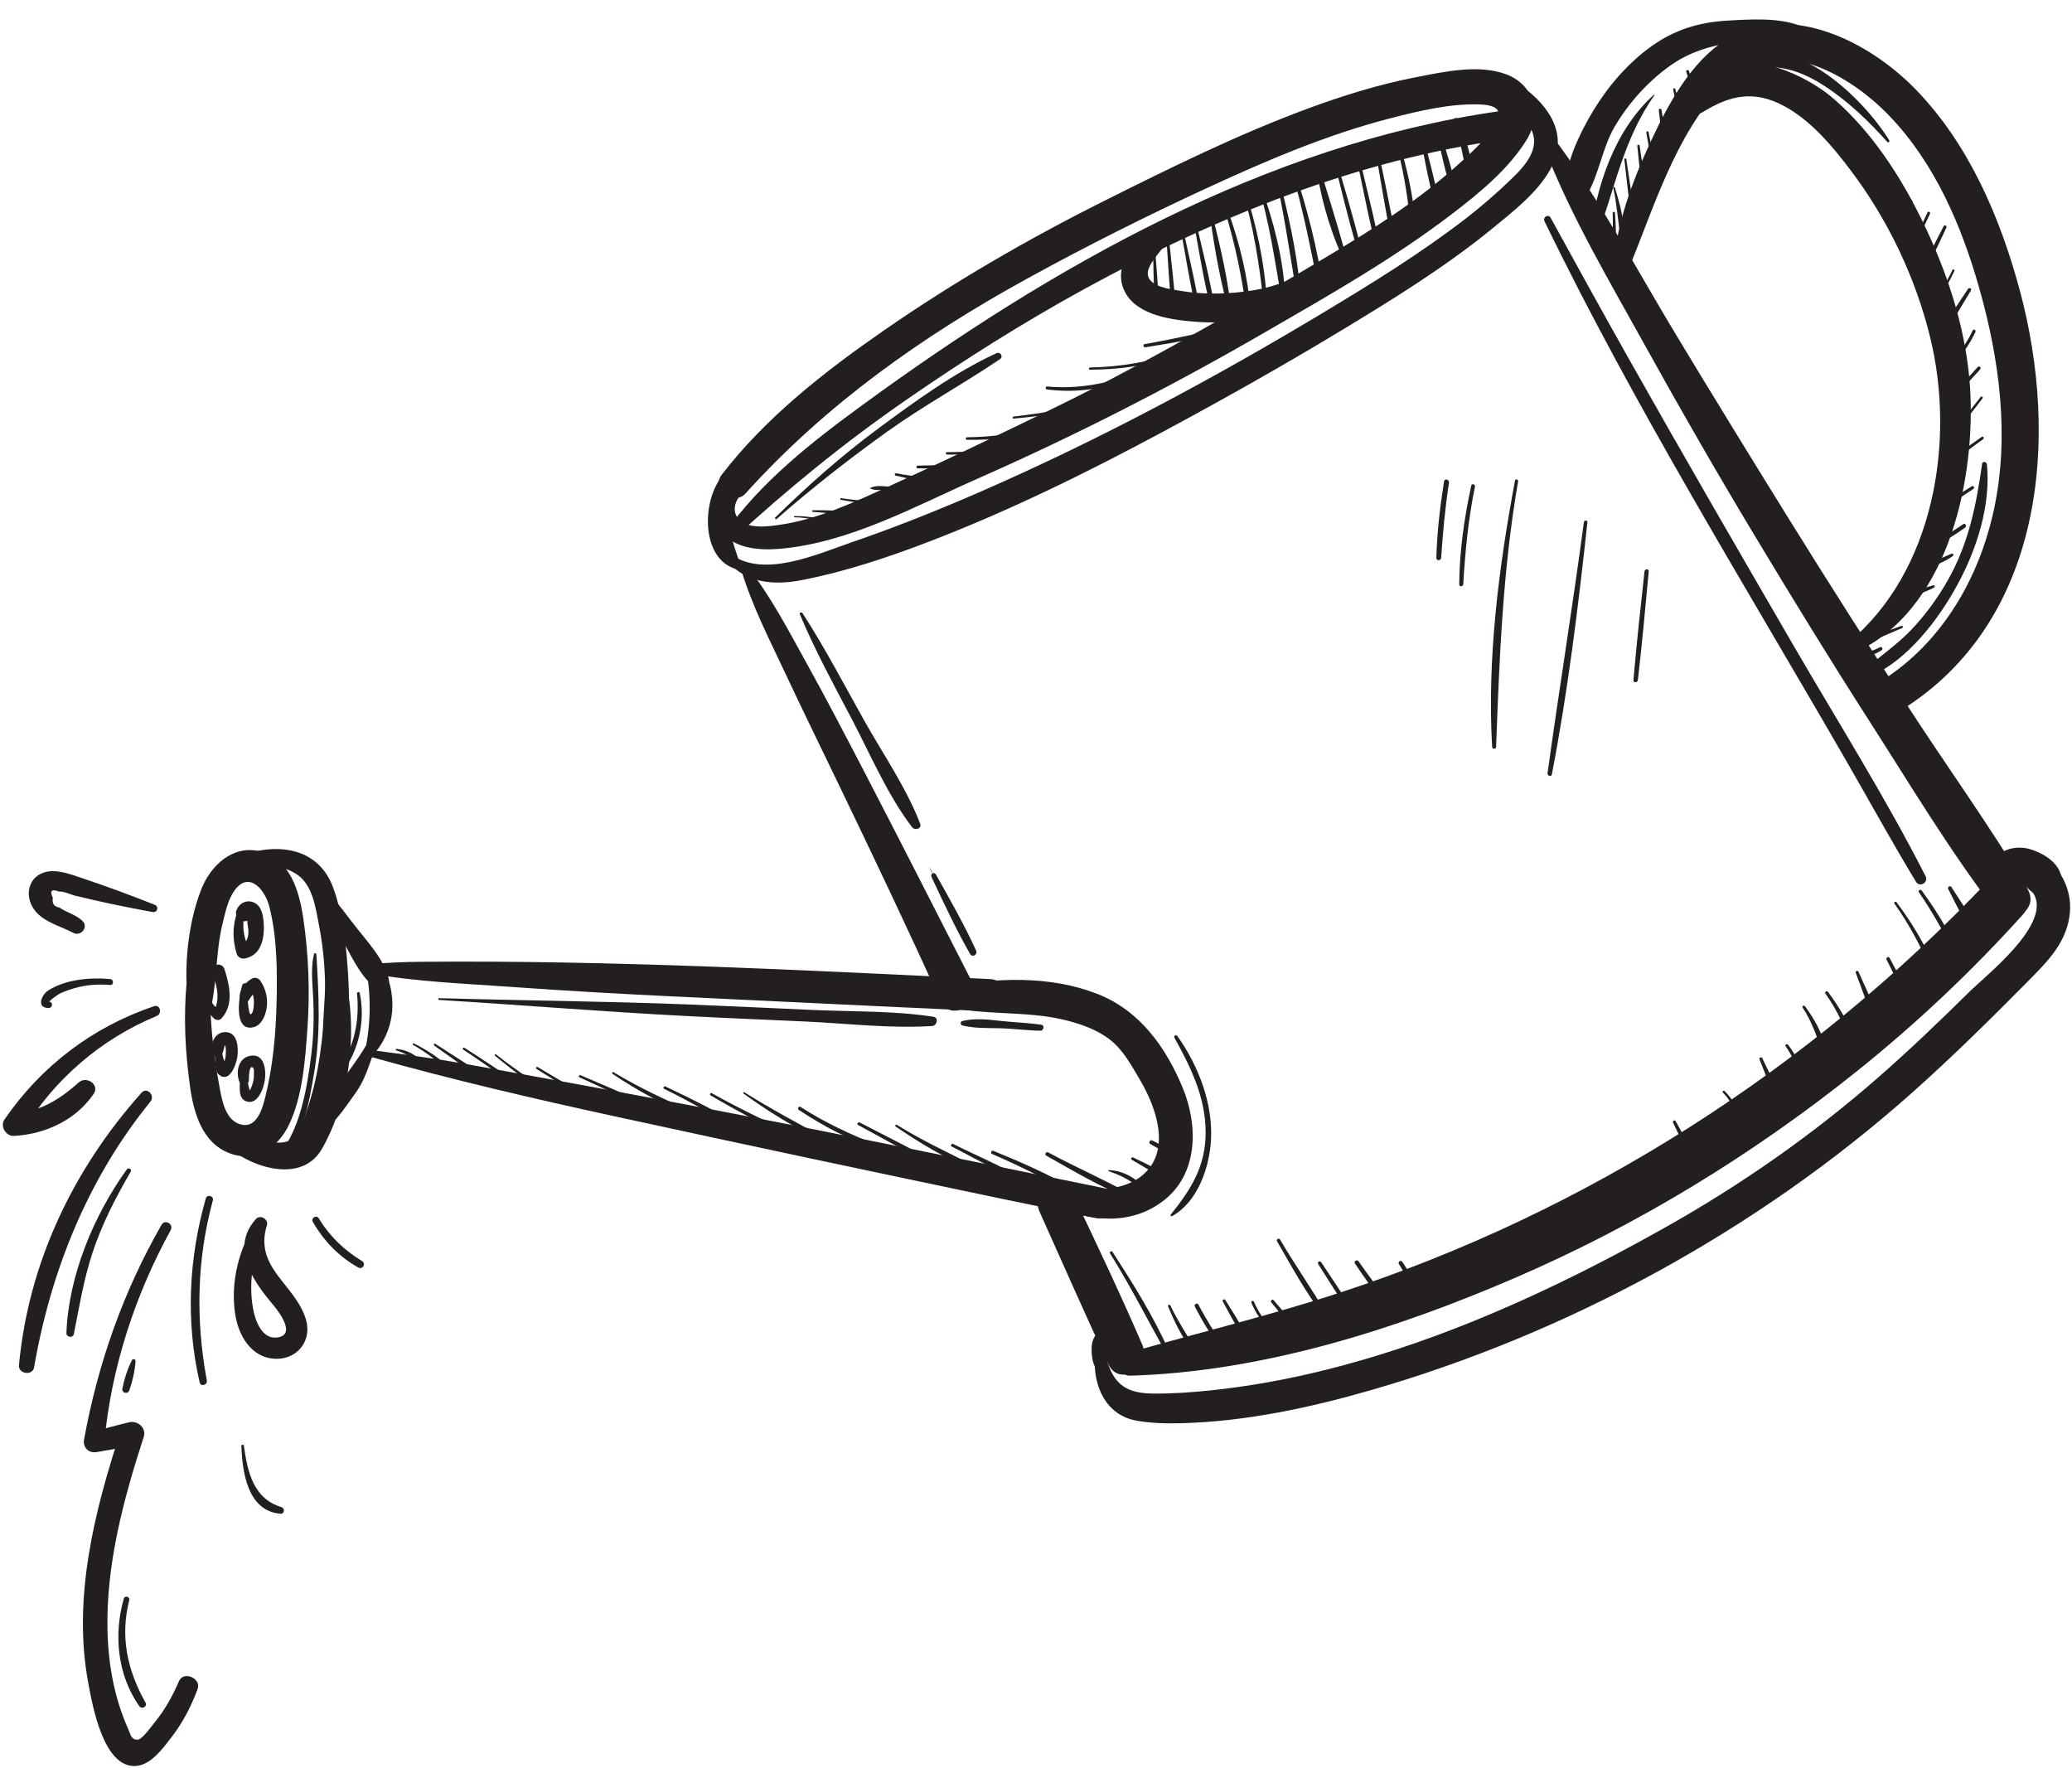 <?xml version="1.0" encoding="UTF-8"?><svg xmlns="http://www.w3.org/2000/svg" xmlns:xlink="http://www.w3.org/1999/xlink" height="438.2" preserveAspectRatio="xMidYMid meet" version="1.0" viewBox="242.7 278.6 513.6 438.2" width="513.6" zoomAndPan="magnify"><g fill="#231f20" id="change1_1"><path d="M 528.445 338.328 C 528.629 343.949 528.598 349.629 529.074 355.234 C 529.121 355.785 529.961 355.805 529.949 355.234 C 529.859 349.602 529.254 343.945 528.867 338.328 C 528.848 338.059 528.438 338.055 528.445 338.328" fill="inherit"/><path d="M 531.941 339.418 C 532.312 344.477 532.535 349.566 533.098 354.605 C 533.168 355.23 534.137 355.258 534.098 354.605 C 533.789 349.535 533.133 344.473 532.629 339.418 C 532.586 338.984 531.91 338.973 531.941 339.418" fill="inherit"/><path d="M 534.996 333.492 C 536.5 341.375 537.688 349.406 539.617 357.191 C 539.738 357.691 540.441 357.469 540.371 356.984 C 539.156 349.059 537.168 341.195 535.527 333.348 C 535.453 333.004 534.934 333.152 534.996 333.492" fill="inherit"/><path d="M 538.512 333.152 C 539.863 340.582 541.059 348.137 542.926 355.457 C 543.078 356.062 543.941 355.797 543.844 355.203 C 542.633 347.758 540.715 340.363 538.992 333.02 C 538.918 332.703 538.453 332.84 538.512 333.152" fill="inherit"/><path d="M 542.309 329.816 C 543.359 337.66 544.664 345.812 546.684 353.461 C 546.852 354.082 547.699 353.801 547.617 353.199 C 546.562 345.391 544.668 337.391 542.645 329.773 C 542.598 329.594 542.281 329.621 542.309 329.816" fill="inherit"/><path d="M 545.492 328.203 C 548.121 336.191 549.961 344.242 551.23 352.547 C 551.328 353.203 552.48 353.055 552.395 352.391 C 551.316 344.027 549.133 335.887 546.008 328.062 C 545.883 327.754 545.387 327.871 545.492 328.203" fill="inherit"/><path d="M 550.805 326.129 C 553.355 334.758 554.734 343.406 555.766 352.328 C 555.828 352.887 556.691 352.91 556.652 352.328 C 556.102 343.379 554.09 334.5 551.438 325.953 C 551.312 325.551 550.684 325.723 550.805 326.129" fill="inherit"/><path d="M 554.609 324.719 C 557.359 333.797 558.641 342.844 560.262 352.148 C 560.355 352.695 561.246 352.566 561.23 352.016 C 560.902 342.711 558.277 333.289 555.242 324.543 C 555.105 324.148 554.484 324.309 554.609 324.719" fill="inherit"/><path d="M 558.68 321.395 C 560.918 331 562.281 340.664 563.922 350.371 C 564.02 350.965 565.035 350.832 564.98 350.227 C 564.078 340.449 561.805 330.699 559.344 321.215 C 559.23 320.785 558.578 320.965 558.68 321.395" fill="inherit"/><path d="M 562.668 320.109 C 565.621 330.27 567.723 340.527 569.645 350.922 C 569.777 351.645 570.824 351.32 570.73 350.621 C 569.328 340.191 566.609 329.91 563.285 319.941 C 563.156 319.555 562.551 319.711 562.668 320.109" fill="inherit"/><path d="M 568.703 318.402 C 569.754 326.145 571.977 334.672 575.215 341.797 C 575.461 342.336 576.305 341.949 576.156 341.398 C 574.07 333.684 571.582 325.906 569.23 318.258 C 569.125 317.91 568.66 318.062 568.703 318.402" fill="inherit"/><path d="M 573.18 317.508 C 575.027 325.156 576.91 332.852 579.109 340.406 C 579.293 341.035 580.25 340.77 580.09 340.137 C 578.176 332.504 575.922 324.91 573.66 317.375 C 573.566 317.066 573.102 317.195 573.18 317.508" fill="inherit"/><path d="M 579.023 318.059 C 580.355 324.363 581.598 330.699 583.055 336.977 C 583.215 337.676 584.273 337.379 584.125 336.684 C 582.766 330.391 581.188 324.137 579.703 317.871 C 579.598 317.43 578.934 317.617 579.023 318.059" fill="inherit"/><path d="M 583.617 315.695 C 584.883 322.957 586.016 330.266 587.516 337.48 C 587.66 338.164 588.668 337.863 588.555 337.191 C 587.336 329.938 585.734 322.727 584.277 315.516 C 584.191 315.078 583.539 315.266 583.617 315.695" fill="inherit"/><path d="M 588.684 313.867 C 590.395 320.047 591.527 326.312 592.141 332.691 C 592.223 333.527 593.543 333.531 593.453 332.691 C 592.77 326.195 591.398 319.887 589.391 313.672 C 589.246 313.227 588.555 313.41 588.684 313.867" fill="inherit"/><path d="M 595.016 314.148 C 596.082 319.098 596.926 324.168 598.301 329.039 C 598.496 329.734 599.488 329.434 599.367 328.742 C 598.508 323.758 597.078 318.824 595.906 313.902 C 595.77 313.324 594.895 313.57 595.016 314.148" fill="inherit"/><path d="M 598.777 311.512 C 599.988 316.352 600.914 321.41 602.578 326.117 C 602.828 326.824 603.824 326.543 603.691 325.809 C 602.809 320.895 601.109 316.047 599.77 311.234 C 599.594 310.598 598.613 310.867 598.777 311.512" fill="inherit"/><path d="M 602.973 308.602 C 604.707 313.254 605.426 317.836 606.434 322.656 C 606.586 323.387 607.73 323.215 607.723 322.48 C 607.652 317.609 605.969 312.578 604.07 308.141 C 603.805 307.52 602.73 307.965 602.973 308.602" fill="inherit"/><path d="M 608.27 310.363 C 609.602 312.895 610.176 315.566 610.184 318.418 C 610.188 319.152 611.305 319.152 611.324 318.418 C 611.406 315.391 610.602 312.496 609.121 309.863 C 608.809 309.312 607.977 309.801 608.27 310.363" fill="inherit"/><path d="M 439.641 406.809 C 443.129 406.859 446.195 407.715 449.43 408.922 C 449.645 409 449.793 408.652 449.586 408.551 C 446.531 407.031 443.023 406.492 439.641 406.512 C 439.449 406.512 439.449 406.805 439.641 406.809" fill="inherit"/><path d="M 444.172 405.461 C 449.578 405.883 454.953 406.434 460.344 407.031 C 460.84 407.086 460.961 406.23 460.461 406.156 C 455.082 405.352 449.609 405.012 444.172 405.07 C 443.914 405.074 443.922 405.441 444.172 405.461" fill="inherit"/><path d="M 451.113 402.484 C 455.828 403.336 460.734 403.965 465.527 403.621 C 465.898 403.594 465.902 403.055 465.527 403.043 C 460.703 402.898 456.012 402.828 451.227 402.074 C 450.965 402.035 450.848 402.434 451.113 402.484" fill="inherit"/><path d="M 458.395 399.688 C 459.672 400.23 461.121 399.98 462.492 400.094 C 464.551 400.258 466.531 400.754 468.566 401.031 C 469.105 401.105 469.328 400.395 468.797 400.203 C 467.027 399.57 465.098 399.359 463.23 399.23 C 461.688 399.121 459.793 398.797 458.395 399.555 C 458.348 399.578 458.34 399.664 458.395 399.688" fill="inherit"/><path d="M 464.719 396.488 C 468.66 397.438 472.758 398.211 476.828 398.207 C 477.406 398.207 477.391 397.363 476.828 397.316 C 472.805 396.98 468.848 396.699 464.879 395.902 C 464.496 395.824 464.332 396.395 464.719 396.488" fill="inherit"/><path d="M 470.195 394.691 C 475.656 394.648 481.102 394.855 486.555 395.078 C 487.141 395.102 487.137 394.207 486.555 394.172 C 481.109 393.836 475.648 393.859 470.195 394.004 C 469.754 394.016 469.754 394.695 470.195 394.691" fill="inherit"/><path d="M 477.438 391.258 C 482.836 391.332 488.219 391.129 493.578 390.461 C 494.047 390.402 494.062 389.66 493.578 389.711 C 488.203 390.27 482.84 390.648 477.438 390.664 C 477.055 390.664 477.055 391.254 477.438 391.258" fill="inherit"/><path d="M 482.398 387.602 C 488.996 387.715 495.477 387.035 501.84 385.262 C 502.395 385.105 502.16 384.266 501.602 384.402 C 495.277 385.965 488.918 386.918 482.398 386.977 C 481.996 386.98 481.996 387.594 482.398 387.602" fill="inherit"/><path d="M 493.953 382.355 C 500.766 381.723 507.566 380.801 514.23 379.23 C 514.711 379.113 514.508 378.395 514.027 378.492 C 507.359 379.848 500.719 381.082 493.953 381.844 C 493.629 381.879 493.621 382.391 493.953 382.355" fill="inherit"/><path d="M 502.262 375.141 C 508.605 375.895 514.777 375.34 520.777 373.113 C 521.277 372.93 521.078 372.137 520.555 372.301 C 514.57 374.148 508.512 374.965 502.262 374.391 C 501.777 374.344 501.793 375.082 502.262 375.141" fill="inherit"/><path d="M 512.895 370.234 C 520.707 370.211 528.285 369.02 535.684 366.477 C 536.164 366.312 535.957 365.543 535.469 365.707 C 528.121 368.18 520.656 369.555 512.895 369.676 C 512.535 369.68 512.535 370.238 512.895 370.234" fill="inherit"/><path d="M 526.633 364.676 C 534.297 363.441 542.02 362.098 549.52 360.074 C 550.137 359.91 549.875 358.992 549.258 359.125 C 541.645 360.773 534.094 362.559 526.414 363.895 C 525.898 363.984 526.121 364.762 526.633 364.676" fill="inherit"/><path d="M 340.906 538.945 C 343.281 539.652 344.926 540.898 346.754 542.5 C 347.039 542.754 347.527 542.43 347.305 542.074 C 346 539.98 343.355 538.746 340.957 538.578 C 340.742 538.562 340.711 538.891 340.906 538.945" fill="inherit"/><path d="M 345.105 537.605 C 348.32 539.375 351.098 541.594 353.852 543.996 C 354.191 544.293 354.672 543.824 354.348 543.5 C 351.766 540.902 348.582 538.875 345.324 537.23 C 345.074 537.105 344.855 537.473 345.105 537.605" fill="inherit"/><path d="M 350.348 537.762 C 354.82 540.871 359.203 544.246 363.871 547.051 C 364.289 547.301 364.609 546.695 364.242 546.418 C 359.906 543.129 355.152 540.312 350.609 537.316 C 350.328 537.133 350.078 537.574 350.348 537.762" fill="inherit"/><path d="M 357.531 538.75 C 362.664 542.133 367.648 545.715 372.668 549.266 C 373.043 549.527 373.375 548.922 373.023 548.656 C 368.117 544.965 362.977 541.586 357.801 538.289 C 357.512 538.105 357.246 538.562 357.531 538.75" fill="inherit"/><path d="M 365.375 540.246 C 370.582 544.586 376.086 548.609 382.004 551.93 C 382.441 552.176 382.828 551.512 382.398 551.254 C 376.586 547.801 370.973 544.16 365.676 539.945 C 365.465 539.781 365.164 540.07 365.375 540.246" fill="inherit"/><path d="M 375.695 543.547 C 380.09 546.277 384.441 549.098 388.945 551.645 C 389.277 551.836 389.562 551.34 389.242 551.133 C 384.914 548.305 380.414 545.727 375.973 543.074 C 375.668 542.895 375.398 543.363 375.695 543.547" fill="inherit"/><path d="M 386.324 545.613 C 391.504 547.953 396.645 550.461 401.902 552.621 C 402.285 552.777 402.562 552.129 402.188 551.949 C 397.086 549.496 391.809 547.371 386.621 545.102 C 386.277 544.949 385.973 545.453 386.324 545.613" fill="inherit"/><path d="M 394.539 544.77 C 400.793 548.969 407.551 552.711 414.688 555.18 C 415.125 555.332 415.438 554.609 415.008 554.426 C 408.043 551.395 401.293 548.289 394.781 544.352 C 394.516 544.188 394.281 544.598 394.539 544.77" fill="inherit"/><path d="M 407.316 548.469 C 414.219 551.855 420.812 555.723 427.57 559.367 C 427.996 559.598 428.355 558.98 427.949 558.719 C 421.523 554.586 414.543 551.176 407.656 547.891 C 407.27 547.703 406.93 548.277 407.316 548.469" fill="inherit"/><path d="M 418.844 550.102 C 426.516 554.602 434.418 558.773 442.625 562.223 C 443.184 562.457 443.602 561.48 443.039 561.234 C 434.902 557.656 426.922 553.91 419.156 549.562 C 418.809 549.363 418.496 549.898 418.844 550.102" fill="inherit"/><path d="M 427.023 549.652 C 433.051 554.02 439.484 558.062 446.273 561.133 C 446.77 561.355 447.203 560.656 446.711 560.391 C 440.109 556.836 433.562 553.328 427.215 549.328 C 427.008 549.195 426.832 549.512 427.023 549.652" fill="inherit"/><path d="M 440.723 553.707 C 446.727 557.684 453.164 561.117 460.031 563.34 C 460.605 563.527 460.816 562.664 460.277 562.449 C 453.57 559.812 447.219 556.879 441.156 552.965 C 440.688 552.664 440.266 553.402 440.723 553.707" fill="inherit"/><path d="M 455.422 557.449 C 461.629 560.793 467.77 564.289 474.059 567.477 C 474.629 567.766 475.129 566.926 474.562 566.609 C 468.395 563.195 462.047 560.07 455.793 556.812 C 455.375 556.598 455.008 557.223 455.422 557.449" fill="inherit"/><path d="M 464.734 557.836 C 470.688 561.855 476.988 565.766 483.73 568.328 C 484.215 568.516 484.547 567.723 484.082 567.488 C 477.625 564.227 471.148 561.238 464.996 557.391 C 464.711 557.211 464.465 557.648 464.734 557.836" fill="inherit"/><path d="M 478.613 562.77 C 484.648 565.824 490.605 569.375 496.883 571.91 C 497.246 572.055 497.457 571.488 497.141 571.297 C 491.391 567.789 485.004 565.148 478.977 562.148 C 478.562 561.941 478.199 562.559 478.613 562.77" fill="inherit"/><path d="M 488.578 564.605 C 495.387 567.527 501.922 570.918 508.52 574.273 C 509.129 574.582 509.656 573.699 509.059 573.355 C 502.621 569.645 495.777 566.633 488.902 563.832 C 488.465 563.652 488.137 564.414 488.578 564.605" fill="inherit"/><path d="M 502.043 565.031 C 508.781 568.824 515.66 572.934 522.879 575.742 C 523.43 575.957 523.773 575.082 523.273 574.801 C 516.527 571 509.336 567.918 502.516 564.223 C 501.984 563.934 501.516 564.734 502.043 565.031" fill="inherit"/><path d="M 517.516 568.887 C 520.258 569.82 522.477 570.895 524.75 572.703 C 525.203 573.062 525.836 572.48 525.402 572.051 C 523.387 570.066 520.398 568.668 517.551 568.613 C 517.387 568.609 517.367 568.84 517.516 568.887" fill="inherit"/><path d="M 523.258 566.062 C 525.688 567.457 528.094 569.008 530.625 570.215 C 531.191 570.484 531.672 569.695 531.121 569.363 C 528.723 567.906 526.105 566.746 523.598 565.48 C 523.215 565.285 522.883 565.844 523.258 566.062" fill="inherit"/><path d="M 527.844 562.164 C 529.645 563.152 531.434 564.27 533.32 565.086 C 533.898 565.336 534.379 564.582 533.824 564.223 C 532.102 563.105 530.176 562.238 528.355 561.285 C 527.777 560.984 527.266 561.848 527.844 562.164" fill="inherit"/><path d="M 517.863 589.27 C 522.832 597.211 527.035 605.492 531.586 613.664 C 531.871 614.176 532.586 613.727 532.355 613.215 C 528.551 604.738 523.516 596.699 518.484 588.906 C 518.234 588.52 517.617 588.875 517.863 589.27" fill="inherit"/><path d="M 532.23 602.367 C 533.789 606.129 535.613 609.934 538.113 613.172 C 538.445 613.602 539.168 613.227 538.867 612.73 C 536.746 609.227 534.559 605.84 532.785 602.133 C 532.641 601.824 532.098 602.047 532.23 602.367" fill="inherit"/><path d="M 538.879 602.477 C 540.848 606.254 543.07 609.883 545.609 613.309 C 545.992 613.828 546.867 613.332 546.484 612.797 C 543.996 609.328 541.742 605.738 539.766 601.953 C 539.461 601.367 538.57 601.887 538.879 602.477" fill="inherit"/><path d="M 545.809 601.188 C 547.375 603.977 548.805 606.945 550.66 609.559 C 550.953 609.969 551.551 609.621 551.336 609.16 C 549.977 606.266 548.09 603.559 546.43 600.82 C 546.188 600.43 545.582 600.781 545.809 601.188" fill="inherit"/><path d="M 552.898 601.539 C 554.008 604.105 555.562 606.43 557.57 608.383 C 557.852 608.656 558.273 608.234 558.004 607.949 C 556.113 605.984 554.602 603.781 553.539 601.27 C 553.348 600.805 552.695 601.066 552.898 601.539" fill="inherit"/><path d="M 557.836 601.422 C 559.836 603.797 561.734 606.348 563.922 608.547 C 564.18 608.805 564.66 608.461 564.438 608.148 C 562.625 605.59 560.414 603.262 558.398 600.859 C 558.066 600.469 557.504 601.031 557.836 601.422" fill="inherit"/><path d="M 559.254 586.254 C 562.863 592.559 566.473 599.109 570.887 604.891 C 571.207 605.309 571.898 604.945 571.617 604.465 C 567.934 598.145 563.699 592.141 559.992 585.82 C 559.715 585.344 558.977 585.773 559.254 586.254" fill="inherit"/><path d="M 569.438 591.895 C 572.012 595.91 574.52 599.98 577.223 603.914 C 577.555 604.395 578.332 603.961 578.02 603.445 C 575.52 599.383 572.82 595.434 570.191 591.449 C 569.887 590.984 569.133 591.414 569.438 591.895" fill="inherit"/><path d="M 578.562 591.762 C 580.789 595.082 583.07 598.398 585.637 601.469 C 586.02 601.926 586.828 601.312 586.473 600.824 C 584.133 597.625 581.715 594.496 579.465 591.234 C 579.086 590.684 578.184 591.199 578.562 591.762" fill="inherit"/><path d="M 589.457 591.875 C 590.691 593.887 591.836 596.031 593.234 597.934 C 593.605 598.434 594.383 598.008 594.086 597.438 C 592.996 595.34 591.574 593.367 590.32 591.371 C 589.98 590.828 589.117 591.324 589.457 591.875" fill="inherit"/><path d="M 725.621 498.953 C 727.32 502.219 728.941 505.918 731.211 508.824 C 731.547 509.254 732.34 508.785 732.137 508.285 C 730.773 504.859 728.395 501.598 726.43 498.48 C 726.109 497.969 725.344 498.418 725.621 498.953" fill="inherit"/><path d="M 718.344 499.75 C 721.172 503.816 723.559 508.094 725.953 512.426 C 726.246 512.961 727.016 512.488 726.762 511.949 C 724.676 507.484 721.949 503.316 719.059 499.332 C 718.75 498.906 718.035 499.309 718.344 499.75" fill="inherit"/><path d="M 712.285 502.555 C 716.102 507.883 718.953 513.531 721.668 519.473 C 721.867 519.91 722.625 519.598 722.453 519.141 C 720.168 513.074 716.684 507.426 712.824 502.238 C 712.59 501.922 712.051 502.227 712.285 502.555" fill="inherit"/><path d="M 710.34 516.457 C 711.703 519.191 713.066 521.922 714.43 524.656 C 714.742 525.281 715.707 524.727 715.375 524.105 C 713.941 521.41 712.512 518.719 711.082 516.023 C 710.82 515.531 710.094 515.965 710.34 516.457" fill="inherit"/><path d="M 702.691 519.691 C 704.234 523.668 705.547 527.887 707.445 531.707 C 707.715 532.25 708.621 531.871 708.43 531.289 C 707.09 527.242 705.051 523.324 703.352 519.414 C 703.188 519.047 702.547 519.312 702.691 519.691" fill="inherit"/><path d="M 695.172 524.855 C 697.898 528.656 699.684 532.621 701.477 536.914 C 701.711 537.48 702.617 537.277 702.426 536.652 C 701.078 532.262 698.559 528.133 695.832 524.469 C 695.543 524.078 694.883 524.449 695.172 524.855" fill="inherit"/><path d="M 689.531 528.332 C 691.762 531.711 692.926 535.223 694.293 538.984 C 694.516 539.594 695.367 539.355 695.258 538.719 C 694.59 534.867 692.391 531.102 690.113 527.992 C 689.863 527.648 689.289 527.965 689.531 528.332" fill="inherit"/><path d="M 685.324 537.938 C 687.191 540.516 688.203 543.277 688.812 546.383 C 688.91 546.875 689.77 546.77 689.703 546.262 C 689.281 543.074 687.891 540.109 685.941 537.574 C 685.668 537.219 685.047 537.562 685.324 537.938" fill="inherit"/><path d="M 678.828 541.141 C 679.938 543.816 680.883 546.699 682.266 549.246 C 682.527 549.734 683.367 549.402 683.18 548.859 C 682.227 546.117 680.738 543.48 679.512 540.852 C 679.336 540.473 678.664 540.746 678.828 541.141" fill="inherit"/><path d="M 669.773 549.41 C 671.93 551.516 672.695 553.902 673.098 556.805 C 673.152 557.195 673.766 557.086 673.773 556.711 C 673.828 553.828 672.211 550.953 670.172 549.016 C 669.906 548.766 669.512 549.156 669.773 549.41" fill="inherit"/><path d="M 657.414 556.867 C 658.234 558.539 659.004 560.254 659.91 561.879 C 660.195 562.395 660.938 561.941 660.691 561.422 C 659.895 559.742 658.949 558.121 658.062 556.488 C 657.832 556.059 657.207 556.438 657.414 556.867" fill="inherit"/><path d="M 708.676 439.023 C 706.32 440.289 703.824 440.676 701.176 440.551 C 700.621 440.523 700.48 441.438 701.039 441.531 C 703.898 441.996 706.676 441.297 709.109 439.766 C 709.578 439.473 709.164 438.762 708.676 439.023" fill="inherit"/><path d="M 714.027 433.727 C 710.484 435.004 706.902 436.25 703.469 437.805 C 703.082 437.977 703.355 438.625 703.758 438.488 C 707.324 437.273 710.785 435.727 714.246 434.238 C 714.535 434.113 714.328 433.617 714.027 433.727" fill="inherit"/><path d="M 729.32 408.52 C 726.395 410.582 723.277 412.309 720.023 413.801 C 719.426 414.074 719.945 414.93 720.535 414.68 C 723.844 413.27 726.906 411.469 729.812 409.355 C 730.309 408.996 729.836 408.16 729.32 408.52" fill="inherit"/><path d="M 731.457 399.125 C 728.191 401.094 725.102 403.293 722.195 405.762 C 721.75 406.141 722.391 406.777 722.836 406.402 C 725.691 403.996 728.688 401.781 731.844 399.785 C 732.262 399.523 731.883 398.867 731.457 399.125" fill="inherit"/><path d="M 733.934 386.875 C 731.273 388.758 728.613 390.641 725.953 392.527 C 725.531 392.828 725.945 393.535 726.363 393.227 C 729 391.305 731.637 389.379 734.27 387.453 C 734.613 387.203 734.285 386.621 733.934 386.875" fill="inherit"/><path d="M 733.684 376.965 C 732.16 378.891 730.637 380.809 729.148 382.758 C 728.941 383.031 729.41 383.398 729.629 383.129 C 731.156 381.211 732.645 379.262 734.137 377.316 C 734.336 377.059 733.887 376.707 733.684 376.965" fill="inherit"/><path d="M 732.938 369.559 C 731.242 371.422 729.551 373.289 727.855 375.156 C 727.508 375.543 728.078 376.117 728.434 375.73 C 730.133 373.871 731.832 372.012 733.535 370.152 C 733.898 369.754 733.305 369.152 732.938 369.559" fill="inherit"/><path d="M 731.695 360.484 C 730.531 362.957 729.043 365.195 727.32 367.316 C 727.059 367.641 727.492 368.098 727.785 367.781 C 729.676 365.734 731.172 363.391 732.367 360.879 C 732.586 360.426 731.906 360.027 731.695 360.484" fill="inherit"/><path d="M 730.527 350.195 C 728.195 353.809 725.586 357.371 723.559 361.168 C 723.289 361.676 723.984 362.055 724.316 361.609 C 726.875 358.148 728.977 354.27 731.242 350.613 C 731.523 350.156 730.816 349.75 730.527 350.195" fill="inherit"/><path d="M 726.676 345.492 C 725.41 348.199 723.883 350.738 722.082 353.121 C 721.859 353.418 722.359 353.707 722.582 353.414 C 724.371 351.023 725.891 348.48 727.145 345.77 C 727.293 345.453 726.824 345.176 726.676 345.492" fill="inherit"/><path d="M 724.488 334.637 C 723.062 337.445 721.605 340.242 720.238 343.078 C 719.965 343.645 720.805 344.145 721.09 343.578 C 722.492 340.754 723.812 337.883 725.16 335.031 C 725.375 334.582 724.719 334.184 724.488 334.637" fill="inherit"/><path d="M 720.488 331.246 C 719.312 333.77 718.141 336.289 716.965 338.812 C 716.793 339.184 717.34 339.508 717.52 339.133 C 718.711 336.625 719.902 334.113 721.094 331.602 C 721.289 331.195 720.68 330.836 720.488 331.246" fill="inherit"/><path d="M 716.191 328.277 C 714.984 329.648 713.777 331.016 712.602 332.414 C 712.32 332.746 712.789 333.23 713.09 332.898 C 714.305 331.539 715.488 330.148 716.68 328.762 C 716.965 328.43 716.484 327.941 716.191 328.277" fill="inherit"/><path d="M 642.449 331.371 C 642.566 334.98 642.406 338.57 642.348 342.18 C 642.34 342.672 643.059 342.652 643.098 342.18 C 643.422 338.598 643.262 334.953 643.012 331.371 C 642.988 331.012 642.438 331.004 642.449 331.371" fill="inherit"/><path d="M 642.598 325.195 C 643.539 329.398 643.742 333.664 644.488 337.883 C 644.57 338.355 645.285 338.219 645.301 337.77 C 645.445 333.559 644.207 329.074 643.004 325.086 C 642.926 324.824 642.535 324.934 642.598 325.195" fill="inherit"/><path d="M 645.336 318.105 C 645.918 322.988 646.402 327.895 647.121 332.758 C 647.184 333.195 647.953 333.098 647.902 332.652 C 647.332 327.77 646.527 322.906 645.824 318.039 C 645.785 317.766 645.301 317.828 645.336 318.105" fill="inherit"/><path d="M 648.555 314.758 C 649.023 318.957 649.281 323.254 650.055 327.406 C 650.129 327.812 650.801 327.723 650.773 327.309 C 650.504 323.094 649.695 318.863 649.121 314.684 C 649.078 314.363 648.52 314.434 648.555 314.758" fill="inherit"/><path d="M 650.785 311.488 C 651.301 314.355 651.75 317.242 652.379 320.09 C 652.469 320.496 653.059 320.316 652.996 319.918 C 652.539 317.043 651.902 314.191 651.328 311.34 C 651.258 310.98 650.723 311.137 650.785 311.488" fill="inherit"/><path d="M 653.867 305.875 C 654.266 308.824 654.492 311.863 655.133 314.773 C 655.223 315.184 655.898 315.102 655.867 314.676 C 655.645 311.703 654.996 308.727 654.527 305.785 C 654.469 305.414 653.816 305.5 653.867 305.875" fill="inherit"/><path d="M 657.441 300.824 C 658.078 303.566 658.324 306.32 658.266 309.129 C 658.254 309.672 659.098 309.672 659.109 309.129 C 659.172 306.246 658.77 303.445 657.969 300.68 C 657.871 300.34 657.363 300.484 657.441 300.824" fill="inherit"/><path d="M 660.684 296.371 C 661.273 298.141 661.598 299.945 661.688 301.805 C 661.715 302.348 662.562 302.348 662.531 301.805 C 662.418 299.867 662.023 298.012 661.348 296.191 C 661.195 295.781 660.543 295.949 660.684 296.371" fill="inherit"/><path d="M 600.645 397.91 C 599.648 404.191 598.914 410.504 598.734 416.863 C 598.715 417.637 599.871 417.621 599.926 416.863 C 600.355 410.629 600.91 404.43 601.867 398.246 C 601.988 397.453 600.773 397.105 600.645 397.91" fill="inherit"/><path d="M 607.387 398.969 C 605.648 407.008 604.477 415.18 604.406 423.418 C 604.402 424.066 605.367 424.055 605.406 423.418 C 605.879 415.262 606.664 407.234 608.305 399.223 C 608.43 398.621 607.516 398.367 607.387 398.969" fill="inherit"/><path d="M 618.234 397.711 C 614.203 419.184 611.312 441.824 612.562 463.703 C 612.602 464.332 613.523 464.34 613.551 463.703 C 614.371 441.539 615.203 419.852 619.004 397.922 C 619.09 397.422 618.332 397.203 618.234 397.711" fill="inherit"/><path d="M 635.305 408.035 C 632.543 428.805 629.168 449.477 626.301 470.23 C 626.207 470.918 627.23 471.238 627.371 470.523 C 631.348 449.918 633.93 428.895 636.18 408.035 C 636.242 407.469 635.379 407.488 635.305 408.035" fill="inherit"/><path d="M 650.336 420.207 C 649.367 429.191 648.352 438.164 647.594 447.168 C 647.535 447.879 648.605 447.855 648.688 447.168 C 649.738 438.195 650.535 429.203 651.383 420.207 C 651.445 419.535 650.406 419.547 650.336 420.207" fill="inherit"/><path d="M 320.523 515.078 C 319.707 518.59 320.152 522.141 320.32 525.711 C 320.543 530.453 320.453 535.148 319.875 539.867 C 318.898 547.828 316.984 560.191 310.727 565.77 C 310.172 566.266 310.906 567.238 311.531 566.812 C 317.688 562.609 319.383 551.316 320.555 544.562 C 322.234 534.863 321.719 524.934 321.121 515.16 C 321.102 514.836 320.605 514.73 320.523 515.078" fill="inherit"/><path d="M 331.203 524.836 C 331.855 531.785 330.496 537.73 326.828 543.699 C 326.48 544.27 327.328 544.73 327.707 544.215 C 331.73 538.68 333.277 531.438 331.879 524.742 C 331.801 524.367 331.164 524.445 331.203 524.836" fill="inherit"/><path d="M 302.148 503.102 C 300.359 506.922 300.137 510.949 301.371 514.977 C 301.652 515.895 302.523 516.324 303.438 516.148 C 308.055 515.254 308.457 509.844 307.93 506.086 C 307.699 504.434 307.031 502.688 305.281 502.152 C 303.504 501.609 301.828 502.652 301.262 504.34 C 301.051 504.969 301.277 505.793 301.766 506.238 C 301.848 506.316 301.934 506.395 302.016 506.473 C 302.77 507.164 304.184 507.152 304.691 506.125 C 305.023 505.641 304.77 505.613 303.938 506.043 C 303.98 506.23 304.02 506.422 304.062 506.609 C 303.859 507.309 304.301 508.605 304.289 509.371 C 304.266 511.137 303.824 512.355 302.145 513.078 C 302.91 513.277 303.676 513.48 304.441 513.68 C 302.809 510.559 302.625 507.07 303.605 503.715 C 303.852 502.871 302.539 502.27 302.148 503.102" fill="inherit"/><path d="M 302.754 522.738 C 302 525.145 300.383 534.387 305.508 533.203 C 307.559 532.73 308.488 530.309 308.793 528.461 C 309.18 526.105 308.574 523.719 307.277 521.738 C 306.812 521.027 305.871 520.711 305.105 521.172 C 303.328 522.234 302.082 523.762 302.07 525.895 C 302.062 527.141 303.738 527.543 304.371 526.516 C 305.008 525.488 305.637 524.527 306.707 523.914 C 305.984 523.723 305.258 523.531 304.535 523.344 C 305.219 524.434 305.617 525.578 305.645 526.875 C 305.66 527.473 305.578 529.684 304.891 529.984 C 304.164 530.305 303.902 523.758 303.98 522.902 C 304.051 522.18 302.957 522.094 302.754 522.738" fill="inherit"/><path d="M 295.914 536.957 C 295.668 538.551 295.961 540.227 296.07 541.828 C 296.148 542.926 296.07 544.258 297.02 545.016 C 299.652 547.105 301.289 542.316 301.539 540.527 C 301.848 538.309 301.625 534.402 298.574 534.41 C 295.734 534.418 294.555 537.684 295.555 539.961 C 295.922 540.801 297.363 540.777 297.738 539.961 C 297.98 539.434 298.078 538.961 298.227 538.406 C 298.262 538.113 298.352 537.84 298.492 537.578 C 298.477 537.625 298.461 537.668 298.445 537.715 C 298.766 537.887 298.684 539.492 298.668 539.824 C 298.641 540.465 298.527 541.078 298.34 541.688 C 298.258 541.977 298.152 542.262 298.027 542.535 C 298.562 543.176 298.719 543.23 298.488 542.691 C 298.613 542.25 298.105 541.137 297.992 540.672 C 297.672 539.379 297.461 538.027 296.859 536.836 C 296.672 536.461 295.984 536.52 295.914 536.957" fill="inherit"/><path d="M 293.75 523.617 C 292.863 526.301 293.676 529.145 295.754 531.039 C 296.254 531.492 297.082 531.566 297.574 531.039 C 300.73 527.656 299.605 522.785 298.352 518.824 C 298.102 518.031 297.262 517.48 296.426 517.73 C 294.441 518.324 293.078 519.387 292.34 521.324 C 291.84 522.629 293.738 523.629 294.637 522.664 C 295.398 521.844 296.168 521.098 297.258 520.75 C 296.617 520.387 295.973 520.02 295.332 519.656 C 296.422 522.891 297.453 526.355 295.551 529.48 C 296.141 529.324 296.727 529.172 297.312 529.02 C 295.332 527.969 294.398 526.129 294.715 523.883 C 294.801 523.262 293.957 522.988 293.75 523.617" fill="inherit"/><path d="M 302.969 542.809 C 302.395 544.52 302.105 546.199 302.113 548.004 C 302.117 549.352 302.184 550.961 303.641 551.531 C 306.617 552.707 308.117 548.168 308.375 546.117 C 308.684 543.668 308.207 539.746 304.84 540.262 C 301.641 540.75 301.031 544.547 302.164 547.059 C 302.711 548.262 304.258 547.477 304.379 546.461 C 304.434 546.012 304.328 542.18 305.477 543.285 C 305.699 543.504 305.645 544.617 305.648 544.891 C 305.652 545.637 305.547 546.367 305.34 547.086 C 305.273 547.316 304.773 549.07 304.316 548.926 C 304.777 549.07 304.309 547.809 304.289 547.707 C 303.984 546.148 303.871 544.52 303.855 542.93 C 303.852 542.406 303.129 542.332 302.969 542.809" fill="inherit"/><path d="M 652.66 302.09 C 642.992 310.77 638.254 324.773 636.914 337.473 C 636.816 338.387 638.141 338.426 638.418 337.676 C 642.965 325.477 645.062 313.094 652.809 302.199 C 652.871 302.109 652.734 302.02 652.66 302.09" fill="inherit"/><path d="M 734.02 393.539 C 732.578 403.75 730.707 413.242 725.559 422.34 C 723.039 426.793 719.996 430.961 716.48 434.68 C 713.02 438.332 708.895 441.047 705.188 444.387 C 704.168 445.305 705.461 446.645 706.551 446.152 C 715.645 442.035 723.156 432.219 727.824 423.664 C 732.691 414.754 736.188 403.957 735.215 393.703 C 735.156 393.082 734.121 392.809 734.02 393.539" fill="inherit"/><path d="M 711.012 313.402 C 704.629 302.949 686.035 284.59 672.672 294.477 C 671.746 295.16 672.238 296.871 673.516 296.477 C 681.566 293.977 687.812 295.301 694.879 299.863 C 700.766 303.668 705.855 308.582 710.52 313.781 C 710.758 314.047 711.195 313.703 711.012 313.402" fill="inherit"/><path d="M 435.234 407.215 C 443.957 399.566 453.137 392.375 462.566 385.621 C 471.617 379.145 481.355 373.84 490.551 367.633 C 491.48 367.008 490.684 365.688 489.684 366.148 C 479.242 370.973 469.387 378.145 460.176 384.973 C 451.184 391.641 442.859 399.016 434.879 406.859 C 434.648 407.09 434.992 407.426 435.234 407.215" fill="inherit"/><path d="M 440.953 430.832 C 444.68 439.711 449.324 448.25 453.809 456.766 C 458.48 465.641 462.672 475.609 468.758 483.602 C 469.441 484.5 471.281 484.035 470.785 482.746 C 467.352 473.828 461.578 465.504 456.914 457.172 C 451.922 448.266 447.168 439.129 441.609 430.555 C 441.402 430.234 440.789 430.438 440.953 430.832" fill="inherit"/><path d="M 474.176 495.609 C 473.867 495.004 473.555 494.402 473.246 493.801 C 473.219 493.746 473.137 493.793 473.164 493.848 C 473.473 494.449 473.785 495.055 474.094 495.656 C 474.121 495.711 474.203 495.66 474.176 495.609" fill="inherit"/><path d="M 473.598 495.945 C 476.613 502.375 479.641 508.891 483.172 515.055 C 483.734 516.031 485.113 515.176 484.656 514.188 C 481.691 507.742 478.152 501.5 474.676 495.316 C 474.273 494.605 473.258 495.23 473.598 495.945" fill="inherit"/><path d="M 351.539 526.434 C 371.914 527.688 392.25 529.355 412.645 530.414 C 422.496 530.926 432.355 531.328 442.215 531.777 C 452.605 532.254 463.363 533.562 473.75 532.902 C 474.98 532.824 475.445 530.812 474.062 530.602 C 464.289 529.094 454.055 529.363 444.184 528.922 C 434 528.473 423.816 527.973 413.633 527.57 C 392.934 526.754 372.238 526.59 351.539 525.996 C 351.258 525.988 351.262 526.414 351.539 526.434" fill="inherit"/><path d="M 481.25 532.777 C 484.25 533.484 487.215 533.391 490.273 533.449 C 493.73 533.516 497.172 534.02 500.617 534.059 C 501.438 534.066 501.672 532.711 500.816 532.586 C 497.574 532.113 494.277 532.016 491.016 531.66 C 487.699 531.301 484.535 530.898 481.25 531.66 C 480.695 531.789 480.699 532.648 481.25 532.777" fill="inherit"/><path d="M 533.219 580.02 C 539.531 576.578 542.453 568.066 542.867 561.289 C 543.426 552.141 539.762 542.766 534.547 535.383 C 534.234 534.945 533.551 535.324 533.816 535.809 C 537.863 543.109 541.465 550.445 541.547 559.004 C 541.629 567.535 538.027 573.25 532.914 579.629 C 532.742 579.844 532.953 580.164 533.219 580.02" fill="inherit"/><path d="M 625.543 333.434 C 647.945 379.637 675.242 423.605 700.855 468.062 C 706.438 477.754 711.82 487.582 717.625 497.141 C 718.551 498.664 720.801 497.324 720 495.754 C 710.078 476.266 698.309 457.59 687.328 438.688 C 673.594 415.031 659.879 391.355 646.445 367.523 C 639.902 355.91 633.461 344.242 627.055 332.551 C 626.508 331.555 625.059 332.434 625.543 333.434" fill="inherit"/><path d="M 274.121 568.457 C 265.918 579.855 259.676 594.859 259.164 609.012 C 259.125 610.051 260.797 610.309 261.004 609.262 C 262.352 602.453 263.445 595.707 265.633 589.09 C 267.977 581.984 271.34 575.465 275.094 569.023 C 275.465 568.387 274.539 567.879 274.121 568.457" fill="inherit"/><path d="M 275.406 615.707 C 274.312 617.906 273.516 620.324 273.035 622.734 C 272.812 623.859 274.371 624.289 274.754 623.207 C 275.57 620.891 276.121 618.402 276.309 615.949 C 276.344 615.477 275.613 615.285 275.406 615.707" fill="inherit"/><path d="M 273.383 674.832 C 270.844 683.781 271.793 693.723 277.211 701.465 C 277.859 702.391 279.32 701.578 278.75 700.562 C 274.242 692.547 272.445 684.262 274.738 675.203 C 274.961 674.328 273.629 673.961 273.383 674.832" fill="inherit"/><path d="M 320.242 581.441 C 322.957 586.172 326.766 590.125 331.547 592.773 C 332.586 593.352 333.492 591.801 332.477 591.184 C 328.062 588.504 324.391 585.012 321.727 580.574 C 321.156 579.629 319.688 580.48 320.242 581.441" fill="inherit"/><path d="M 293.711 575.641 C 289.473 590.527 288.695 606.109 292.188 621.23 C 292.457 622.395 294.18 621.891 293.965 620.738 C 291.199 605.797 291.453 590.816 295.461 576.121 C 295.766 574.992 294.031 574.52 293.711 575.641" fill="inherit"/><path d="M 302.531 636.98 C 302.754 643.391 304.047 653.168 312.262 653.777 C 313.219 653.852 313.352 652.414 312.484 652.152 C 305.469 650.047 304.051 643.355 303.145 636.898 C 303.098 636.547 302.52 636.633 302.531 636.98" fill="inherit"/><path d="M 270.004 521.258 C 265.031 520.809 258.996 521.328 254.664 524.086 C 252.895 525.211 251.672 528.496 254.836 528.441 C 255.66 528.426 255.926 527.062 255.039 526.938 C 254.496 526.859 257.25 524.973 257.621 524.809 C 259.055 524.16 260.527 523.656 262.051 523.285 C 264.703 522.637 267.297 522.52 270.004 522.727 C 270.949 522.801 270.934 521.344 270.004 521.258" fill="inherit"/><path d="M 422.516 396.906 C 420.246 400.648 418.531 405.598 421.031 409.664 C 424.086 414.629 430.918 415.07 436.09 414.613 C 453.301 413.102 469.562 404.055 485.148 397.18 C 509.367 386.492 532.855 374.48 555.777 361.234 C 571.855 351.945 588.148 342.727 602.91 331.406 C 609.531 326.332 616.578 320.531 621.051 313.371 C 624.891 307.223 623.137 299.676 616.098 297.035 C 609.195 294.441 600.602 296.395 593.613 297.754 C 584.594 299.504 575.762 302.238 567.145 305.41 C 549.738 311.824 532.918 320.125 516.348 328.422 C 497.453 337.879 479.102 348.504 461.727 360.547 C 447.086 370.691 432.445 382.121 421.543 396.34 C 418.934 399.746 424.629 404.082 427.484 400.922 C 447.555 378.703 471.316 361.934 497.484 347.559 C 512.016 339.578 526.879 332.125 541.93 325.176 C 556.723 318.348 571.754 311.902 587.578 307.852 C 594.594 306.055 602.191 304.227 609.48 304.488 C 613.41 304.629 615.656 305.789 613.199 309.691 C 610.941 313.273 607.332 316.484 604.23 319.305 C 592.285 330.148 577.906 338.484 564.094 346.676 C 543.77 358.73 523.258 370.402 501.973 380.688 C 488.941 386.98 475.887 393.289 462.719 399.289 C 454.156 403.195 445.5 407.258 436.105 408.656 C 433.168 409.094 427.848 409.855 425.645 407.094 C 423.719 404.684 425.602 401.664 427.102 399.59 C 429.082 396.855 424.316 393.945 422.516 396.906" fill="inherit"/><path d="M 426.117 418.262 C 424.836 414.25 423.215 410.973 423.91 406.594 C 424.574 402.434 427.594 399.961 428.98 396.242 C 429.598 394.578 427.738 392.988 426.172 393.434 C 416.789 396.117 414.801 416.406 424.848 419.531 C 425.582 419.758 426.352 419 426.117 418.262" fill="inherit"/><path d="M 422.172 416.668 C 426.891 423.062 434.051 423.801 441.426 422.383 C 452.055 420.332 462.738 416.777 472.828 412.906 C 492.859 405.227 512.184 395.703 531.07 385.555 C 545.742 377.668 560.277 369.5 574.539 360.891 C 587.738 352.922 601.059 344.73 612.996 334.93 C 617.961 330.855 623.742 326.348 626.93 320.684 C 631.633 312.324 627.035 305.18 620.078 300.051 C 616.977 297.762 613.941 302.977 617.051 305.23 C 620.418 307.672 624.02 311.016 622.688 315.559 C 621.805 318.574 619.336 321.039 617.133 323.16 C 613.562 326.59 609.785 329.875 605.863 332.895 C 594.789 341.41 582.812 348.801 570.855 355.992 C 543.523 372.426 515.32 387.531 486.09 400.316 C 475.496 404.949 464.695 409.277 453.758 413.023 C 445.117 415.98 431.695 422.184 423.449 415.684 C 422.801 415.172 421.574 415.855 422.172 416.668" fill="inherit"/><path d="M 500.391 578.949 C 506.062 591.562 511.621 604.25 517.48 616.777 C 520.148 622.48 528.273 617.504 525.848 611.887 C 520.371 599.207 514.422 586.688 508.484 574.219 C 505.875 568.734 497.945 573.52 500.391 578.949" fill="inherit"/><path d="M 426.477 419.953 C 429.133 428.801 433.359 436.953 437.273 445.301 C 441.559 454.438 445.992 463.5 450.379 472.59 C 459.047 490.562 467.629 508.582 475.859 526.762 C 478.25 532.035 486.445 527.438 483.738 522.152 C 474.664 504.438 465.676 486.68 456.488 469.02 C 451.992 460.375 447.488 451.738 442.766 443.215 C 438.172 434.926 433.859 426.543 427.992 419.074 C 427.414 418.34 426.23 419.137 426.477 419.953" fill="inherit"/><path d="M 625.742 315.84 C 632.277 332.523 641.68 348.359 650.34 364.008 C 659.133 379.891 668.203 395.652 677.559 411.215 C 686.918 426.777 696.41 442.27 706.223 457.555 C 716.16 473.031 725.77 489.113 736.934 503.742 C 740.57 508.516 748.516 504.371 745.242 498.887 C 735.805 483.051 724.848 468.008 714.863 452.504 C 705.203 437.492 695.574 422.465 686.168 407.289 C 676.762 392.117 667.41 376.918 658.188 361.633 C 648.691 345.906 639.898 329.293 629.055 314.445 C 627.953 312.938 624.93 313.766 625.742 315.84" fill="inherit"/><path d="M 424.109 412.488 C 437.805 399.902 451.848 388.43 467.145 377.84 C 481.527 367.887 496.344 358.512 511.691 350.117 C 544.156 332.367 579.234 318.094 616.094 313.121 C 620.645 312.508 618.73 305.539 614.184 306.188 C 556.316 314.441 503.223 344.855 456.664 378.848 C 443.906 388.16 431.344 397.957 422.148 410.973 C 421.297 412.176 423.109 413.41 424.109 412.488" fill="inherit"/><path d="M 582.953 339.266 C 572.754 342.137 564.43 348.684 553.789 350.484 C 547.656 351.523 541.324 351.715 535.172 350.664 C 532.98 350.289 527.625 349.73 527.227 346.715 C 526.922 344.422 530.145 341.215 531.32 339.48 C 532.773 337.34 529.996 335.102 527.984 336.148 C 522.859 338.809 518.52 345.301 521.598 351.059 C 524.66 356.777 533.125 357.883 538.844 358.332 C 546.801 358.957 555.73 357.938 563.145 354.863 C 570.746 351.719 577.254 346.473 584.133 342.062 C 585.562 341.148 584.676 338.781 582.953 339.266" fill="inherit"/><path d="M 522.855 619.566 C 555.52 618.613 588.559 608.137 618.367 595.27 C 648.855 582.113 677.254 564.73 703.145 543.969 C 717.789 532.223 731.52 519.27 744.09 505.32 C 749.23 499.609 740.945 491.191 735.602 496.836 C 691.297 543.609 636 579.02 574.676 599.031 C 557.332 604.691 539.625 608.957 522.098 613.98 C 519.074 614.852 519.578 619.664 522.855 619.566" fill="inherit"/><path d="M 514.07 615.035 C 513.691 622.215 516.816 629.375 524.488 630.73 C 528.074 631.363 531.852 631.438 535.48 631.348 C 551.328 630.949 567.246 627.551 582.426 623.18 C 631.387 609.074 678.328 583.473 716.426 549.637 C 726.453 540.73 736.004 531.305 745.43 521.766 C 750.34 516.797 755.168 512.031 755.793 504.652 C 756.266 499.105 753.375 492.98 748.203 490.602 C 743.531 488.453 739.52 494.891 744.102 497.613 C 755.531 504.414 735.477 519.852 730.645 524.629 C 723.398 531.801 716.023 538.844 708.355 545.562 C 692.164 559.742 674.57 572.051 655.828 582.621 C 621.355 602.066 582.43 619.137 542.617 623.227 C 538.004 623.699 533.32 624.035 528.68 624 C 522.633 623.953 518.57 622.355 516.832 614.66 C 516.469 613.055 514.152 613.508 514.07 615.035" fill="inherit"/><path d="M 515.781 617.473 C 516.863 616.613 517.172 614.953 517.512 613.688 C 517.582 613.43 517.695 613.176 517.754 612.914 C 517.723 613.047 517.746 613.105 517.672 613.07 C 517.785 613.121 517.617 613.039 517.867 612.941 C 517.32 613.152 518.504 612.805 518.258 612.836 C 520.074 612.609 521.566 611.148 521.027 609.195 C 520.527 607.383 518.434 606.598 516.805 607.477 C 514.93 608.496 513.512 609.895 513.324 612.105 C 513.195 613.656 513.363 615.863 514.062 617.254 C 514.41 617.941 515.27 617.879 515.781 617.473" fill="inherit"/><path d="M 738.621 494.812 C 740.234 495.301 741.711 495.527 743.047 496.602 C 745.27 498.391 746.488 500.844 749.734 500.758 C 751.852 500.703 753.789 498.973 753.734 496.758 C 753.629 492.797 749.609 490.246 746.141 489.145 C 743.184 488.203 739.863 488.707 737.574 490.848 C 736.238 492.105 736.969 494.312 738.621 494.812" fill="inherit"/><path d="M 334.91 540.637 C 354.766 546.215 374.883 550.895 395.035 555.281 C 427.273 562.297 459.539 569.141 491.828 575.891 C 499.332 577.457 506.844 578.965 514.352 580.508 C 519.18 581.496 521.246 574.09 516.395 573.094 C 495.996 568.902 475.582 564.773 455.168 560.656 C 422.703 554.113 390.16 548.031 357.562 542.207 C 350.121 540.879 342.633 539.91 335.141 538.918 C 334.145 538.785 333.988 540.379 334.91 540.637" fill="inherit"/><path d="M 334.098 519.816 C 345.891 521.98 358.066 522.379 370.004 523.246 C 395.348 525.086 420.758 526.051 446.133 527.312 C 460.145 528.012 474.16 528.602 488.172 529.27 C 493.316 529.512 493.305 521.512 488.172 521.27 C 441.348 519.039 394.355 516.582 347.465 516.977 C 343.105 517.012 338.73 517.16 334.395 517.605 C 333.242 517.727 332.746 519.566 334.098 519.816" fill="inherit"/><path d="M 503.48 577.082 C 512.48 581.434 522.965 582.535 531.203 576.113 C 539.723 569.477 539.707 557.531 535.906 548.32 C 531.68 538.074 525.145 528.973 514.582 524.891 C 502.715 520.309 489.863 521.02 477.566 523.035 C 474.969 523.461 475.16 527.531 477.566 528.098 C 487.125 530.352 497.031 529.078 506.551 531.395 C 510.598 532.379 514.766 533.812 518.051 536.461 C 521.246 539.039 523.348 542.984 525.398 546.477 C 529.191 552.945 532.945 563.273 526.414 569.414 C 520.562 574.914 511.164 573.023 503.863 574.168 C 502.527 574.379 502.301 576.512 503.48 577.082" fill="inherit"/><path d="M 295.508 496.977 C 288.094 512.988 287.379 530.734 289.82 548.008 C 290.734 554.5 292.836 561.883 299.629 564.445 C 305.926 566.824 311.555 563.129 314.289 557.465 C 317.723 550.352 318.336 541.406 318.898 533.641 C 319.555 524.578 319.215 515.449 317.914 506.453 C 316.938 499.684 314.738 491.57 307.137 489.621 C 300.395 487.895 294.855 493.203 292.586 499.023 C 288.898 508.477 288 520.691 289.789 530.527 C 290.234 532.973 293.801 532.656 294.434 530.527 C 296.633 523.09 296.008 515.156 297.844 507.641 C 298.438 505.211 298.945 502.621 300.152 500.41 C 303.656 493.98 308.176 498.336 309.473 503.355 C 311.402 510.859 311.438 519.395 311.258 527.102 C 311.074 534.914 310.34 542.957 308.445 550.559 C 307.691 553.59 306.262 558.418 302.289 557.277 C 298.27 556.125 297.59 550.527 296.941 547.043 C 293.934 530.863 293.82 514.074 298.309 498.156 C 298.766 496.535 296.254 495.367 295.508 496.977" fill="inherit"/><path d="M 296.648 560.355 C 302.156 567.191 316.965 572.945 322.48 563.387 C 328.645 552.703 330.895 537.781 329.172 525.734 C 328.676 522.266 323.641 523.441 323.402 526.516 C 322.684 535.734 321.879 544.738 318.848 553.547 C 317.312 558 316.566 562.234 311.07 561.773 C 306.363 561.379 302.266 559.605 297.773 558.422 C 296.574 558.105 295.957 559.496 296.648 560.355" fill="inherit"/><path d="M 300.625 493.398 C 305.641 493.426 311.266 492.32 315.82 495.016 C 320.199 497.605 320.883 503.352 321.77 507.926 C 322.645 512.418 323.129 516.977 323.258 521.555 C 323.391 526.391 322.609 531.203 322.762 536.012 C 322.852 538.941 327.086 539.605 327.918 536.707 C 329.602 530.832 329.273 523.984 328.832 517.934 C 328.367 511.539 327.512 504.688 325.301 498.645 C 321.273 487.629 309.496 487.309 300.137 491.594 C 299.227 492.012 299.723 493.395 300.625 493.398" fill="inherit"/><path d="M 333.855 541.34 C 340.457 535.441 341.691 526.047 337.656 518.285 C 336.434 515.934 333.277 517.684 333.66 519.973 C 334.816 526.934 334.473 533.871 332.812 540.73 C 332.66 541.352 333.395 541.754 333.855 541.34" fill="inherit"/><path d="M 318.5 495.723 C 320.922 500.754 323.902 505.527 326.805 510.297 C 329.383 514.535 331.547 520.055 335.43 523.195 C 337.039 524.5 339.594 523.328 339.031 521.098 C 337.742 515.973 333.23 511.449 330.094 507.293 C 326.836 502.973 323.43 498.684 319.531 494.926 C 318.977 494.391 318.184 495.062 318.5 495.723" fill="inherit"/><path d="M 322.281 556.191 C 322.113 556.617 321.945 557.039 321.781 557.465 C 321.371 558.5 322.777 558.992 323.457 558.438 C 326.367 556.074 328.633 552.551 330.824 549.516 C 333.262 546.137 334.062 542.777 335.527 538.98 C 336.047 537.637 333.938 536.82 333.242 538.02 C 329.555 544.375 323.586 550.07 321.781 557.465 C 322.426 557.465 323.07 557.465 323.715 557.465 C 323.598 557.039 323.48 556.617 323.363 556.191 C 323.207 555.617 322.473 555.703 322.281 556.191" fill="inherit"/><path d="M 645.941 346.355 C 652.68 330.285 657.637 312.43 669.988 299.391 C 682.418 286.27 700.926 296.773 711.039 307.328 C 722.344 319.117 728.965 334.637 733.352 350.16 C 738.328 367.766 740.84 386.656 736.98 404.738 C 733.336 421.82 724.18 437.75 709.227 447.262 C 704.492 450.273 708.82 457.781 713.645 454.816 C 749.34 432.863 753.32 387.312 743.289 350.297 C 738.414 332.316 730.703 314.336 717.578 300.789 C 706.141 288.988 686.16 278.59 670.359 288.574 C 661.73 294.027 656.047 304.723 651.863 313.711 C 647.297 323.531 642.965 334.977 642.629 345.906 C 642.566 347.969 645.262 347.98 645.941 346.355" fill="inherit"/><path d="M 688.906 284.996 C 683.555 282.879 676.238 283.398 670.633 283.727 C 663.805 284.125 657.746 286.004 652.121 290.016 C 646.344 294.133 641.422 299.816 637.738 305.859 C 634.422 311.312 630.395 319.473 630.684 325.961 C 630.805 328.68 634.34 329.711 635.809 327.352 C 639.09 322.07 639.758 315.363 643.008 309.875 C 646.41 304.137 651.078 298.934 656.488 295.02 C 661.422 291.453 666.84 289.883 672.789 289.023 C 677.988 288.273 683.918 288.719 688.906 287.047 C 689.953 286.695 689.867 285.379 688.906 284.996" fill="inherit"/><path d="M 702.746 440.246 C 725.043 429.82 731.934 399.406 731.156 377.082 C 730.68 363.457 726.785 350.098 721.242 337.715 C 715.617 325.141 707.836 312.32 697.352 303.191 C 687.934 294.988 668.617 288.074 660.039 301.508 C 658.141 304.48 661.91 308.188 664.871 306.34 C 671.555 302.164 677.543 300.93 684.863 304.844 C 691.52 308.398 696.848 314.754 701.344 320.688 C 710.621 332.934 717.5 347.324 721.152 362.246 C 727.449 387.934 722.086 420.305 700.891 437.84 C 699.461 439.023 701.281 440.93 702.746 440.246" fill="inherit"/><path d="M 726.406 415.848 C 724.25 416.805 722.098 417.715 719.836 418.406 C 719.156 418.613 719.441 419.68 720.129 419.477 C 722.473 418.785 724.734 417.82 726.746 416.426 C 727.105 416.176 726.801 415.672 726.406 415.848" fill="inherit"/><path d="M 721.902 423.672 C 718.875 424.523 715.984 425.5 712.859 426.012 C 712.164 426.125 712.449 427.219 713.156 427.078 C 716.184 426.484 719.395 425.684 722.133 424.215 C 722.43 424.055 722.227 423.582 721.902 423.672" fill="inherit"/><path d="M 306.195 581.188 C 302.004 588.117 299.77 596.117 300.984 604.238 C 301.789 609.621 304.973 615.23 311.07 615.383 C 316.496 615.516 320.078 610.797 318.531 605.621 C 315.934 596.945 305.594 592.828 308.848 582.324 C 309.316 580.805 307.219 579.531 306.133 580.742 C 299.668 587.965 305.395 596.078 310.469 602.09 C 312.102 604.02 316.301 609.777 311.07 610.121 C 307.508 610.352 305.941 605.738 305.438 603.012 C 304.176 596.16 305.582 588.762 308.461 582.512 C 309.156 581.004 307.086 579.715 306.195 581.188" fill="inherit"/><path d="M 280.863 528.008 C 265.633 533.129 252.895 542.848 243.801 556.078 C 242.66 557.738 244.168 560.238 246.129 560.137 C 253.871 559.742 261.488 556.23 265.918 549.719 C 267.48 547.418 264.137 545.188 262.234 546.879 C 257.406 551.176 252.684 554.039 246.129 554.742 C 246.906 556.098 247.684 557.449 248.457 558.801 C 256.203 546.051 267.738 536.133 281.527 530.418 C 282.969 529.82 282.426 527.48 280.863 528.008" fill="inherit"/><path d="M 277.773 549.445 C 260.871 568.355 249.727 591.66 247.402 617.02 C 247.211 619.137 250.785 619.645 251.148 617.523 C 255.266 593.559 264.562 570.59 279.98 551.652 C 281.23 550.121 279.133 547.922 277.773 549.445" fill="inherit"/><path d="M 282.746 582.16 C 273.219 598.781 266.984 616.539 263.539 635.355 C 263.172 637.371 264.684 638.852 266.684 638.5 C 269.883 637.938 273.094 637.406 276.281 636.773 C 275.074 635.566 273.867 634.363 272.664 633.156 C 266.082 653.191 260.613 674.812 264.617 695.949 C 265.664 701.48 268.363 716.789 276.344 716.305 C 280.109 716.078 283.047 711.965 285.133 709.281 C 287.988 705.609 290.07 701.578 291.684 697.234 C 292.672 694.574 288.188 692.641 287.059 695.281 C 285.527 698.871 283.648 702.289 281.176 705.32 C 280.496 706.152 277.977 709.715 276.875 709.773 C 275.199 709.867 275.098 708.527 274.457 707.098 C 271.035 699.449 269.527 691.047 269.344 682.703 C 268.977 666.301 273.316 650.195 278.332 634.723 C 279.051 632.512 276.797 630.598 274.719 631.105 C 271.57 631.867 268.449 632.734 265.324 633.574 C 266.402 634.395 267.48 635.215 268.559 636.035 C 270.27 617.648 276.145 599.633 285.012 583.484 C 285.824 582.004 283.586 580.688 282.746 582.16" fill="inherit"/><path d="M 281.035 502.844 C 275.199 500.531 269.332 498.348 263.371 496.363 C 260.051 495.258 255.52 493.332 252.191 495.516 C 249.809 497.078 249.301 500.129 250.371 502.633 C 252.188 506.871 257.191 507.863 260.875 509.812 C 262.707 510.781 264.734 508.395 263.148 506.867 C 261.41 505.195 259.32 504.859 257.441 503.543 C 256.098 503.32 255.551 502.52 255.805 501.141 C 254.969 499.371 255.477 498.852 257.336 499.586 C 258.531 499.465 260.086 500.293 261.238 500.578 C 267.629 502.148 274.066 503.469 280.539 504.652 C 281.738 504.871 282.152 503.285 281.035 502.844" fill="inherit"/></g></svg>